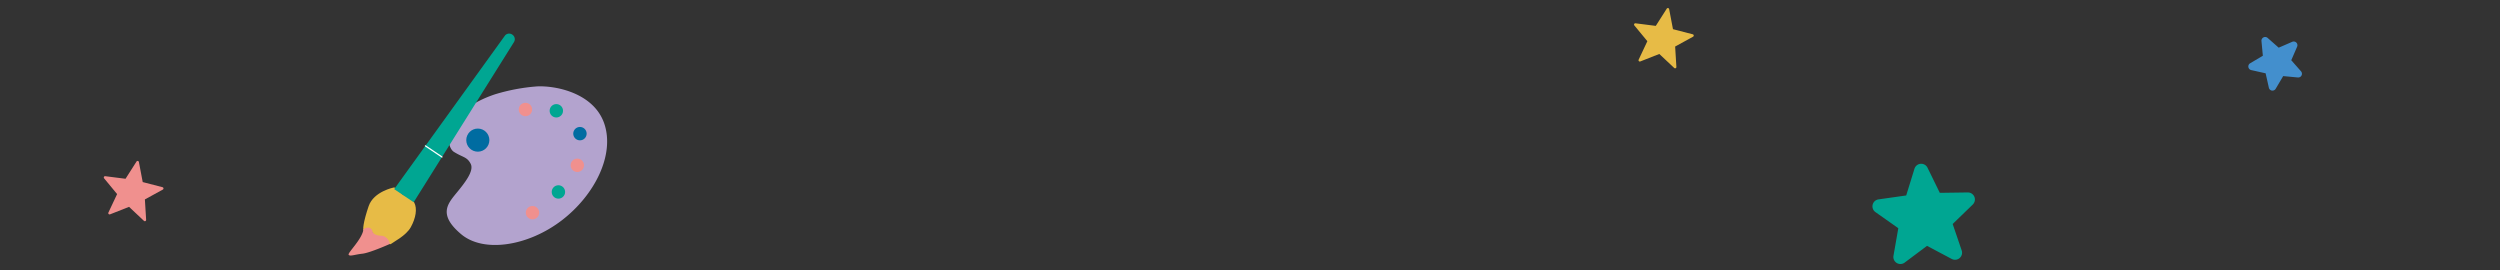 <svg xmlns="http://www.w3.org/2000/svg" width="980" height="106" viewBox="0 0 980 106">
  <rect x="0" y="0" width="980" height="106" fill="#333333" stroke="none"/>
  <g id="グループ_255" data-name="グループ 255" transform="translate(-98.497 -3768)">
    <rect id="長方形_147" data-name="長方形 147" width="980" height="106" transform="translate(98.497 3768)" fill="#fff" opacity="0"/>
    <g id="グループ_43" data-name="グループ 43" transform="translate(235.136 3781.172)">
      <g id="グループ_40" data-name="グループ 40" transform="translate(38.472 20.675)">
        <path id="パス_616" data-name="パス 616" d="M124.851,1911.348a75.625,75.625,0,0,1,16.5-3.1c7.368-.344,22.3,2.558,26.369,14.687s-3.688,27.873-16.746,37.866-30.508,12.885-39.421,5.359-5.426-11.731-1.84-16.088,7.023-8.813,5.577-11.534-2.868-2.351-6.512-4.6S104.3,1918.264,124.851,1911.348Z" transform="translate(-105.921 -1908.227)" fill="#b3a3ce"/>
        <circle id="楕円形_11" data-name="楕円形 11" cx="4.53" cy="4.53" r="4.53" transform="translate(7.663 16.553)" fill="#006ca1"/>
        <circle id="楕円形_12" data-name="楕円形 12" cx="2.627" cy="2.627" r="2.627" transform="translate(28.236 6.45)" fill="#f0908e"/>
        <circle id="楕円形_13" data-name="楕円形 13" cx="2.627" cy="2.627" r="2.627" transform="translate(49.602 15.914)" fill="#006ca1"/>
        <circle id="楕円形_14" data-name="楕円形 14" cx="2.627" cy="2.627" r="2.627" transform="translate(48.568 28.322)" fill="#f0908e"/>
        <circle id="楕円形_15" data-name="楕円形 15" cx="2.627" cy="2.627" r="2.627" transform="translate(41.159 38.771)" fill="#00a692"/>
        <circle id="楕円形_16" data-name="楕円形 16" cx="2.627" cy="2.627" r="2.627" transform="translate(30.998 46.893)" fill="#f0908e"/>
        <circle id="楕円形_17" data-name="楕円形 17" cx="2.627" cy="2.627" r="2.627" transform="translate(40.344 6.955)" fill="#00a692"/>
      </g>
      <g id="グループ_42" data-name="グループ 42">
        <path id="パス_617" data-name="パス 617" d="M101.42,1928.167s-7.841,1.543-9.818,7.286-2.743,10.27-1.6,9.631,2.333-.76,3.177.9,1.38,2.778,3.423,2.778,2.97,2.194,3.8,1.492,5.842-3.157,7.708-6.528c1.977-3.571,2.614-7.266,1.339-9.691s-4.2-2.854-4.39-2.981S102.441,1927.976,101.42,1928.167Z" transform="translate(-83.721 -1867.838)" fill="#e7bb46"/>
        <g id="グループ_41" data-name="グループ 41" transform="translate(17.878)">
          <path id="パス_618" data-name="パス 618" d="M103.206,1963.941l-7.638-5.14,43.36-60.1a2.1,2.1,0,0,1,2.876-.515l.105.072a2.136,2.136,0,0,1,.617,2.9Z" transform="translate(-95.568 -1897.832)" fill="#00a692"/>
          <line id="線_6" data-name="線 6" x1="6.469" y1="4.353" transform="translate(12.258 44.013)" fill="none" stroke="#fff" stroke-linecap="round" stroke-linejoin="round" stroke-width="0.495"/>
        </g>
        <path id="パス_619" data-name="パス 619" d="M92.42,1936.663s1.549-1.084,2.741-.321.233,1.723,2.1,2.487,2.486,0,3.92,1.052a3.993,3.993,0,0,1,1.589,2.586s-7.741,3.487-10.8,3.827-4.822,1.144-5.359.426S91.995,1940.575,92.42,1936.663Z" transform="translate(-86.58 -1860.012)" fill="#f0908e"/>
      </g>
    </g>
    <g id="グループ_51" data-name="グループ 51" transform="translate(139.189 3831.084)">
      <path id="パス_643" data-name="パス 643" d="M54.431,1946.555a.515.515,0,0,1-.352-.14l-5.836-5.488-7.453,2.936a.511.511,0,0,1-.648-.694l3.415-7.246-5.1-6.18a.512.512,0,0,1,.459-.834l7.946,1.009,4.3-6.754a.51.51,0,0,1,.933.179l1.5,7.868,7.755,2.007a.507.507,0,0,1,.38.431.513.513,0,0,1-.261.511l-7.023,3.855.489,8a.51.51,0,0,1-.292.493A.492.492,0,0,1,54.431,1946.555Z" transform="translate(-38.343 -1922.925)" fill="#f0908e"/>
    </g>
    <g id="グループ_52" data-name="グループ 52" transform="translate(739.05 3771.15)">
      <path id="パス_644" data-name="パス 644" d="M356.007,1913.91a.511.511,0,0,1-.35-.139l-5.836-5.488-7.453,2.936a.511.511,0,0,1-.651-.694l3.415-7.246-5.1-6.18a.513.513,0,0,1,.459-.833l7.946,1.009,4.3-6.755a.512.512,0,0,1,.935.179l1.5,7.869,7.755,2.007a.51.51,0,0,1,.117.943l-7.021,3.855.489,8a.512.512,0,0,1-.294.493A.5.5,0,0,1,356.007,1913.91Z" transform="translate(-339.921 -1890.28)" fill="#e7bb46"/>
    </g>
    <path id="パス_1297" data-name="パス 1297" d="M470.451,1919.525a1.5,1.5,0,0,1-.231-.018,1.446,1.446,0,0,1-1.193-1.12l-1.267-5.647-5.645-1.265a1.456,1.456,0,0,1-.424-2.673l4.979-2.948-.541-5.76a1.456,1.456,0,0,1,2.413-1.229l4.342,3.823,5.311-2.3a1.458,1.458,0,0,1,1.915,1.915h0l-2.3,5.311,3.823,4.342a1.457,1.457,0,0,1-1.229,2.413l-5.76-.541-2.948,4.979A1.447,1.447,0,0,1,470.451,1919.525Z" transform="translate(518.863 1883.999)" fill="#438fcd"/>
    <path id="パス_1298" data-name="パス 1298" d="M386.91,1940.969a3.012,3.012,0,0,1,.07-.436,2.744,2.744,0,0,1,2.3-2.084l10.852-1.539,3.24-10.473a2.759,2.759,0,0,1,5.114-.4l4.818,9.846,10.962-.155a2.759,2.759,0,0,1,1.957,4.742l-7.875,7.625,3.537,10.377a2.761,2.761,0,0,1-3.907,3.328h0l-9.685-5.134-8.776,6.568a2.759,2.759,0,0,1-4.372-2.683l1.89-10.8-8.959-6.317A2.747,2.747,0,0,1,386.91,1940.969Z" transform="translate(445.597 1907.709)" fill="#00a692"/>
  </g>
</svg>
